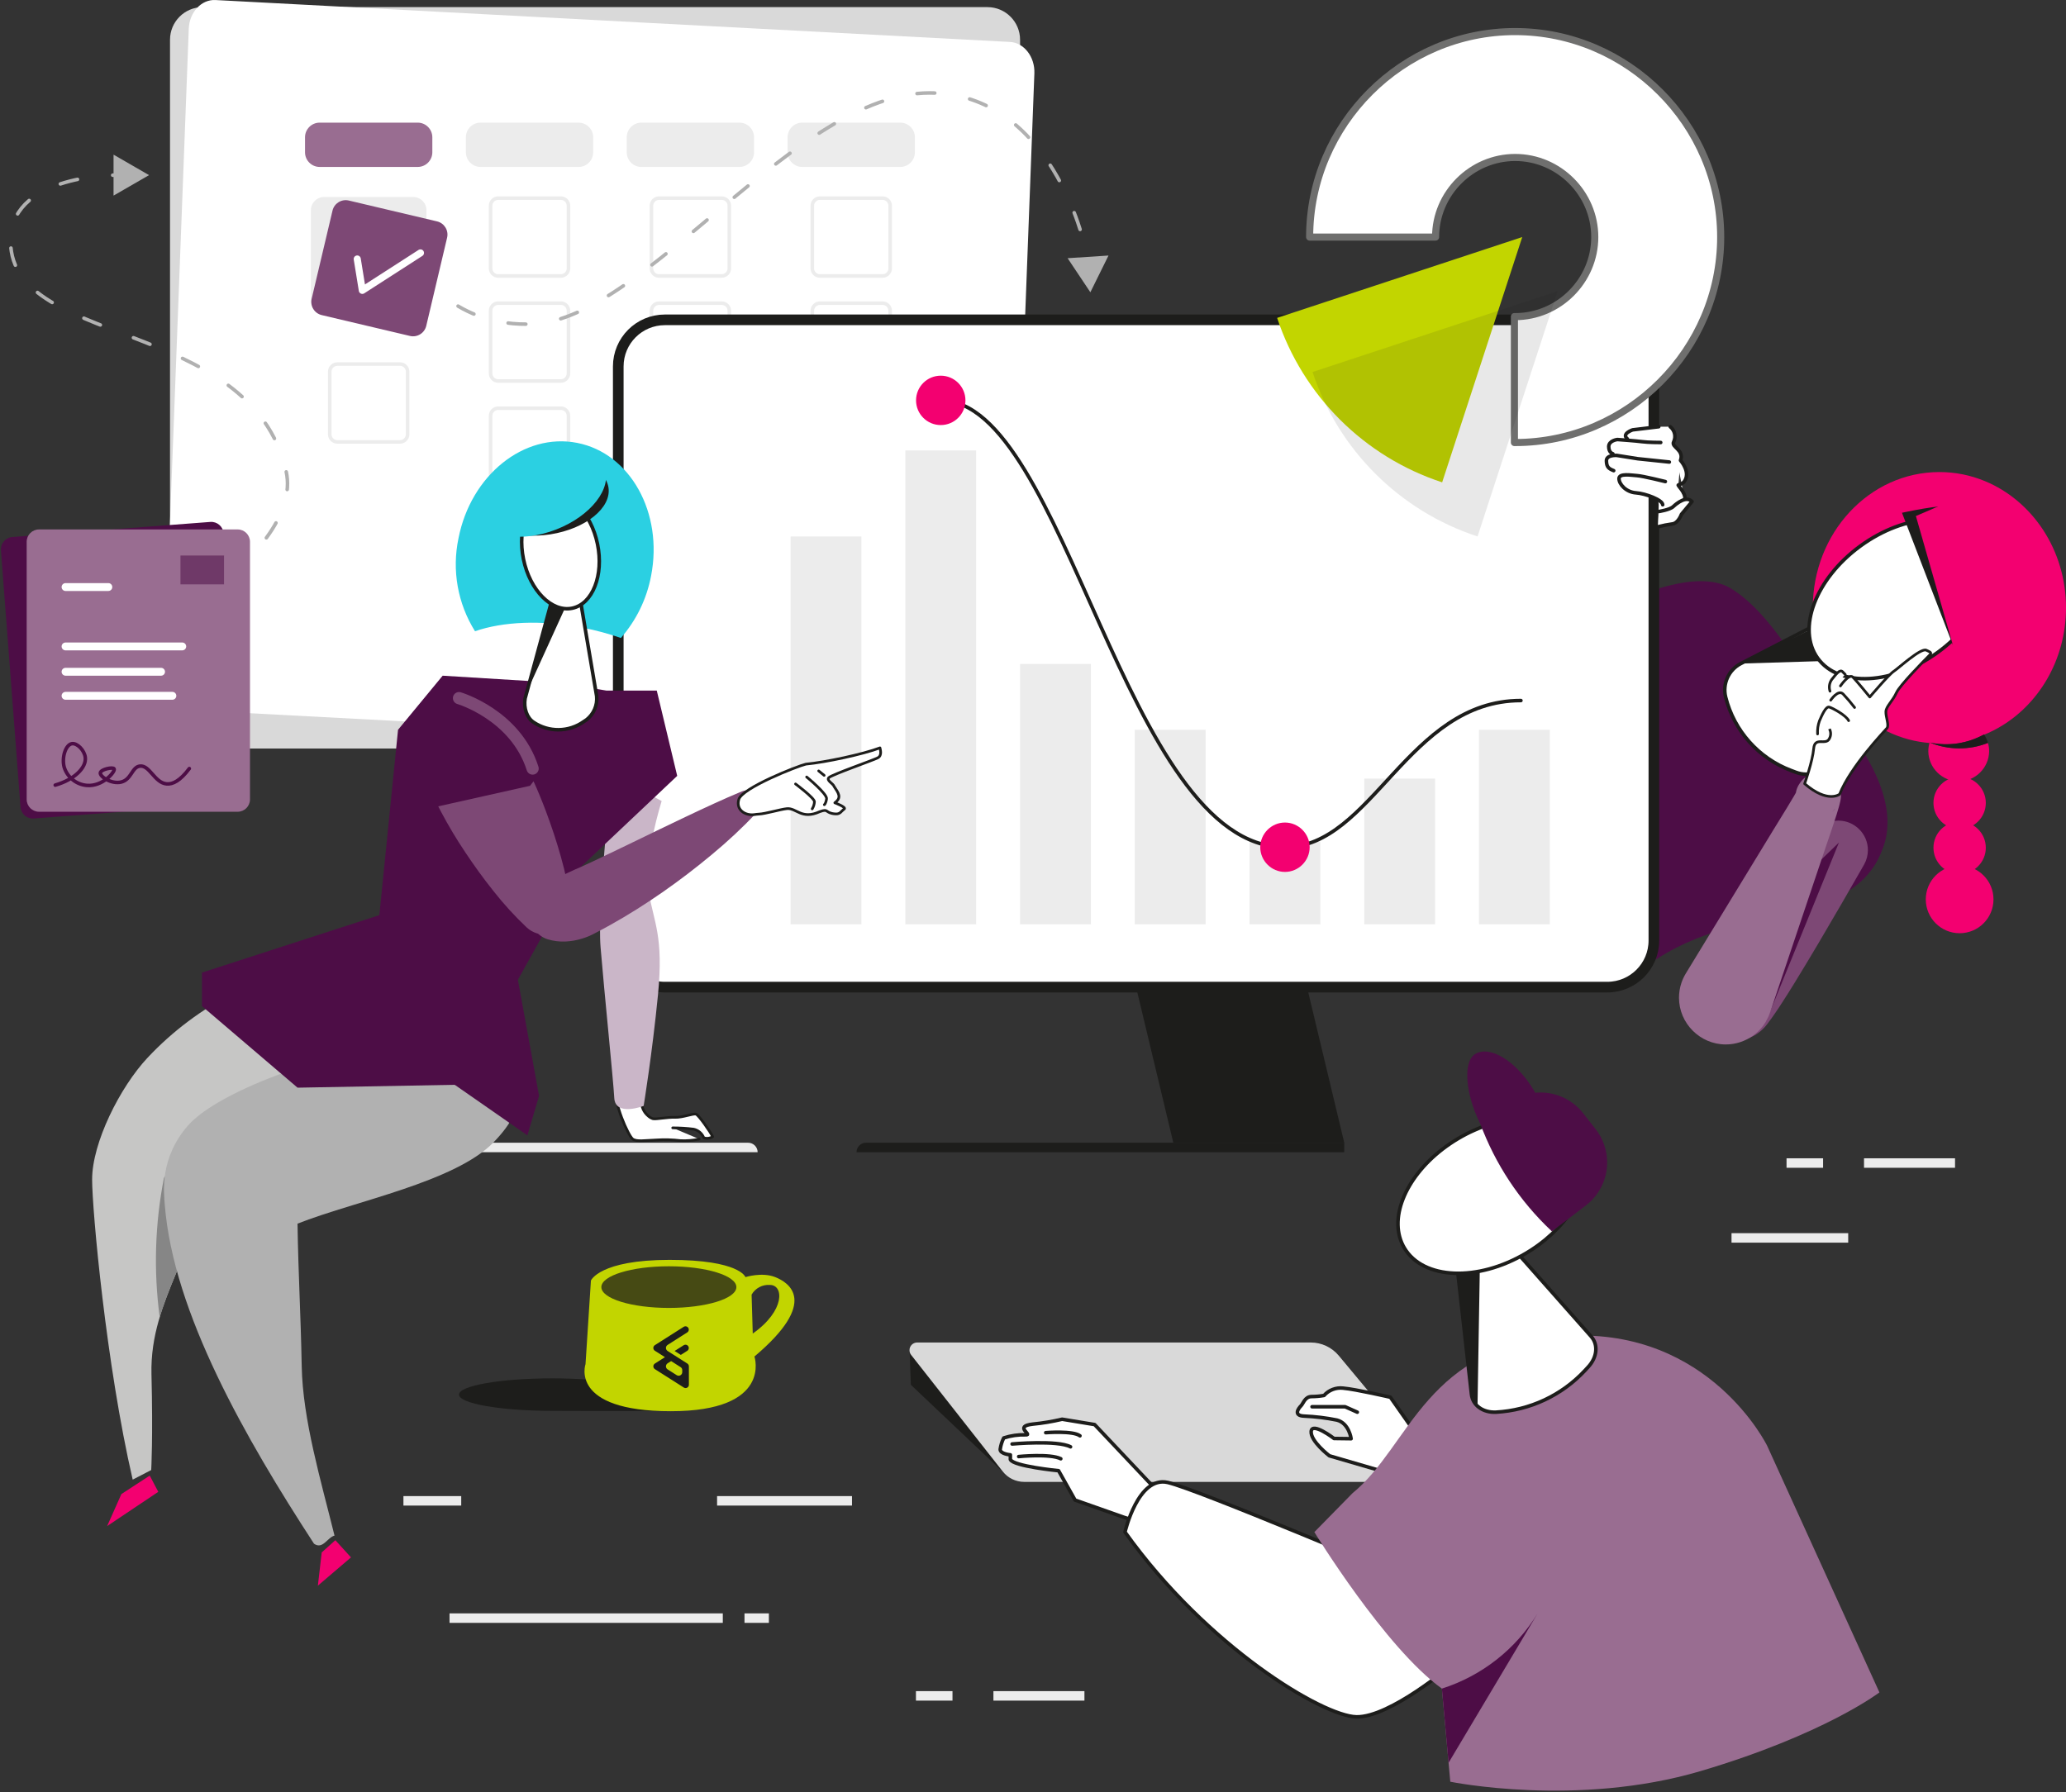 <?xml version="1.0" encoding="UTF-8" standalone="no"?>
<!DOCTYPE svg PUBLIC "-//W3C//DTD SVG 1.1//EN" "http://www.w3.org/Graphics/SVG/1.1/DTD/svg11.dtd">
<svg width="100%" height="100%" viewBox="0 0 582 505" version="1.1" xmlns="http://www.w3.org/2000/svg" xmlns:xlink="http://www.w3.org/1999/xlink" xml:space="preserve" xmlns:serif="http://www.serif.com/" style="fill-rule:evenodd;clip-rule:evenodd;stroke-linecap:round;stroke-linejoin:round;">
    <rect x="0" y="0" width="582" height="505" fill="#333333" stroke="none"/>
    <g id="Layer_1" transform="matrix(1,0,0,1,178.206,94.88)">
        <g id="Ellipse_1866" transform="matrix(1,0,0,1,366.457,136.614)">
            <circle cx="7.373" cy="7.373" r="7.373" style="fill:rgb(243,0,112);"/>
        </g>
        <g id="Ellipse_1867" transform="matrix(1,0,0,1,366.457,123.985)">
            <circle cx="7.373" cy="7.373" r="7.373" style="fill:rgb(243,0,112);"/>
        </g>
        <g id="Ellipse_1868" transform="matrix(1,0,0,1,364.295,149.007)">
            <circle cx="9.536" cy="9.536" r="9.536" style="fill:rgb(243,0,112);"/>
        </g>
        <g id="Path_17098" transform="matrix(1,0,0,1,-569.879,-228.894)">
            <path d="M952.023,345.708C951.973,350.374 948.12,354.184 943.455,354.184C938.789,354.184 934.936,350.374 934.886,345.708C934.883,344.867 935.007,344.031 935.254,343.227C935.501,342.423 935.248,343.221 935.254,343.221C936.345,339.618 939.689,337.136 943.454,337.136C946.313,337.136 948.99,338.567 950.578,340.944C945.926,343.546 940.479,344.358 935.27,343.227C940.518,345.396 946.41,345.439 951.688,343.345C951.913,344.112 952.025,344.908 952.023,345.708Z" style="fill:rgb(243,0,112);fill-rule:nonzero;"/>
        </g>
        <g id="Rectangle_2872">
            <path d="M32.558,3.747C32.558,1.679 30.879,0 28.811,0L3.747,0C1.679,0 0,1.679 0,3.747L0,28.811C0,30.879 1.679,32.558 3.747,32.558L28.811,32.558C30.879,32.558 32.558,30.879 32.558,28.811L32.558,3.747Z" style="fill:none;"/>
            <path d="M32.058,3.747C32.058,1.955 30.603,0.5 28.811,0.5L3.747,0.5C1.955,0.5 0.5,1.955 0.5,3.747L0.5,28.811C0.5,30.603 1.955,32.058 3.747,32.058L28.811,32.058C30.603,32.058 32.058,30.603 32.058,28.811L32.058,3.747Z" style="fill:none;stroke:rgb(236,236,236);stroke-width:1px;"/>
        </g>
        <g id="Path_17099" transform="matrix(1,0,0,1,-565.038,-218.464)">
            <path d="M968.832,294.829C968.832,309.601 961.006,322.424 949.559,328.787C942.412,332.787 934.042,334.035 926.038,332.295L926.012,332.295C909.742,328.743 897.503,313.309 897.503,294.829C897.503,273.711 913.468,256.597 933.167,256.597C937.572,256.593 941.934,257.463 946,259.156C959.353,264.675 968.832,278.56 968.832,294.829Z" style="fill:rgb(243,0,112);fill-rule:nonzero;"/>
        </g>
        <g id="Path_17100" transform="matrix(1,0,0,1,-569.937,-229.46)">
            <path d="M951.746,343.912C946.468,346.006 940.576,345.963 935.328,343.794C940.537,344.925 945.984,344.113 950.636,341.511C951.13,342.248 951.504,343.058 951.746,343.912Z" style="fill:rgb(29,29,27);fill-rule:nonzero;"/>
        </g>
        <g id="Path_17101" transform="matrix(1,0,0,1,-554.942,-223.039)">
            <path d="M836.191,296.964C836.191,296.964 854.491,288.083 864.219,293.9C873.947,299.717 880.944,312.173 888.347,321.9C894.517,330.01 908.202,344.976 908.447,359.472C908.475,360.922 908.357,362.372 908.093,363.798C907.82,365.259 907.384,366.685 906.793,368.049C904.134,374.895 898.856,379.059 892.636,381.768C891.392,382.309 890.111,382.793 888.804,383.229C873.136,387.581 857.467,389.322 843.66,398.248C842.478,398.836 841.271,399.4 840.036,399.918C837.515,400.985 834.899,401.81 832.222,402.381C830.603,402.796 828.912,402.85 827.269,402.539C820.155,401.027 818.584,391.355 820.035,384.101C822.647,375.401 824.387,366.691 824.098,358.094C824.162,356.694 824.234,355.35 824.304,354.017C824.528,350.163 824.748,346.475 824.832,343.217C824.977,340.599 825.151,338.163 825.332,335.979C825.872,329.428 826.463,325.159 826.463,325.159L836.191,296.964Z" style="fill:rgb(77,13,70);fill-rule:nonzero;"/>
        </g>
        <g id="Path_17102" transform="matrix(1,0,0,1,-561.35,-223.333)">
            <path d="M887.675,345.547L889.064,346.071C892.645,347.423 896.718,346.153 898.896,343.006L923.596,307.321C924.564,305.922 925.083,304.261 925.083,302.56C925.083,299.801 923.718,297.213 921.441,295.655C918.905,293.921 915.61,293.717 912.88,295.126L873.548,315.426C870.11,317.201 868.329,321.141 869.27,324.894C871.647,334.371 878.534,342.099 887.675,345.547Z" style="fill:white;fill-rule:nonzero;stroke:rgb(29,29,27);stroke-width:1px;stroke-linecap:butt;stroke-linejoin:miter;stroke-miterlimit:10;"/>
        </g>
        <g id="Path_17103" transform="matrix(1,0,0,1,-562.024,-224.152)">
            <path d="M896.646,315.564L906.357,300.517L874.227,316.246L896.646,315.564Z" style="fill:rgb(29,29,27);fill-rule:nonzero;"/>
        </g>
        <g id="Ellipse_1869" transform="matrix(0.808,-0.589,0.589,0.808,322.976,75.661)">
            <ellipse cx="28.358" cy="18.528" rx="28.358" ry="18.528" style="fill:white;stroke:rgb(29,29,27);stroke-width:1px;stroke-linecap:butt;stroke-linejoin:miter;stroke-miterlimit:10;"/>
        </g>
        <g id="Group_10842" transform="matrix(1,0,0,1,298.44,136.311)">
            <g id="Path_17104" transform="matrix(1,0,0,1,-860.257,-370.547)">
                <path d="M901.839,378.391C901.839,378.391 879.087,412.827 872.63,420.207" style="fill:rgb(125,72,117);fill-rule:nonzero;"/>
            </g>
            <g id="Path_17105" transform="matrix(1,0,0,1,-858.416,-369.38)">
                <path d="M906.905,381.787C902.649,389.246 898.37,396.635 893.993,404.039C891.793,407.739 889.593,411.433 887.307,415.139C886.153,416.999 885.007,418.85 883.777,420.739L882.855,422.158L881.868,423.617C881.268,424.542 880.39,425.691 879.606,426.748C877.391,429.732 873.886,431.496 870.169,431.496C863.723,431.496 858.417,426.19 858.417,419.744C858.417,417.221 859.23,414.764 860.733,412.739C861.08,412.271 861.461,411.83 861.872,411.418L861.972,411.318C863.016,410.29 864.35,408.824 865.656,407.281C866.966,405.765 868.292,404.152 869.611,402.554C872.254,399.335 874.883,396.031 877.505,392.723C882.739,386.095 887.954,379.37 893.091,372.653L893.11,372.628C894.681,370.605 897.104,369.419 899.665,369.419C904.219,369.419 907.965,373.166 907.965,377.719C907.965,379.141 907.6,380.54 906.904,381.78L906.905,381.787Z" style="fill:rgb(125,72,117);fill-rule:nonzero;"/>
            </g>
        </g>
        <g id="Path_17106" transform="matrix(1,0,0,1,-563.084,-233.995)">
            <path d="M891.365,387.676L902.913,376.527L882.413,426.874L884.682,396.017L891.365,387.676Z" style="fill:rgb(77,13,70);fill-rule:nonzero;"/>
        </g>
        <g id="Group_10843" transform="matrix(1,0,0,1,294.77,122.849)">
            <g id="Path_17107" transform="matrix(1,0,0,1,-856.254,-354.835)">
                <path d="M870.055,416.882C870.055,416.882 885.935,382.531 891.755,370.33C897.575,358.129 895.228,361.42 895.228,361.42" style="fill:rgb(153,109,145);fill-rule:nonzero;"/>
            </g>
            <g id="Path_17108" transform="matrix(1,0,0,1,-854.201,-353.916)">
                <path d="M856.129,410.474L872.439,383.724L880.585,370.366L884.636,363.766C885.294,362.692 885.95,361.61 886.549,360.582L887.365,359.161C887.424,359.061 887.465,358.986 887.508,358.927C887.537,358.903 887.572,358.827 887.533,359.056L887.492,359.345L887.468,359.584L887.446,359.874C887.44,359.987 887.437,360.102 887.439,360.215L887.444,360.386L887.457,360.605C887.482,360.972 887.542,361.335 887.635,361.691C887.682,361.869 887.735,362.046 887.799,362.217C887.934,362.582 888.101,362.935 888.299,363.271C888.595,363.772 888.961,364.229 889.387,364.626C890.311,365.488 891.477,366.047 892.728,366.226C893.304,366.303 893.887,366.301 894.462,366.22C894.998,366.143 895.521,365.994 896.017,365.776C896.317,365.64 896.429,365.576 896.487,365.544L896.746,365.393C896.91,365.292 897.068,365.183 897.22,365.066C897.359,364.959 897.493,364.845 897.62,364.723L897.813,364.523C897.878,364.453 897.94,364.38 897.997,364.303C898.025,364.265 898.052,364.226 898.076,364.185C898.104,364.141 898.088,364.157 898.16,364.048C897.013,365.659 895.154,366.617 893.177,366.617C889.822,366.617 887.061,363.856 887.061,360.501C887.061,359.23 887.458,357.99 888.195,356.954L888.425,356.623L888.658,356.317C888.742,356.211 888.858,356.071 889.004,355.917L889.283,355.636C889.435,355.495 889.607,355.348 889.777,355.216C889.915,355.11 890.123,354.966 890.301,354.856L890.586,354.689C890.748,354.599 890.915,354.517 891.086,354.444C892.145,353.977 893.315,353.815 894.461,353.977C895.144,354.074 895.807,354.282 896.423,354.593C896.946,354.857 897.428,355.196 897.854,355.599C898.286,356.004 898.658,356.469 898.96,356.978C899.164,357.321 899.334,357.683 899.467,358.059C899.531,358.239 899.589,358.425 899.637,358.614C899.734,358.99 899.797,359.373 899.826,359.76L899.839,360.008L899.839,360.208L899.83,360.608L899.804,360.958L899.76,361.317L899.708,361.642L899.671,361.842C899.56,362.39 899.494,362.618 899.423,362.901L899.239,363.581C899.009,364.398 898.801,365.074 898.589,365.755C898.166,367.104 897.742,368.375 897.312,369.648L894.781,377.11L889.805,391.9L879.874,421.447L879.851,421.517C878.054,426.864 873.011,430.489 867.371,430.489C860.148,430.489 854.204,424.545 854.204,417.322C854.204,415.896 854.436,414.48 854.89,413.128C855.208,412.202 855.623,411.312 856.129,410.474Z" style="fill:rgb(153,109,145);fill-rule:nonzero;"/>
            </g>
        </g>
        <g id="Group_10844" transform="matrix(1,0,0,1,330.161,88.269)">
            <g id="Path_17109" transform="matrix(1,0,0,1,-894.856,-314.191)">
                <path d="M904.942,324.324C904.942,324.324 907.351,320.824 908.39,321.798C909.429,322.772 913.214,327.439 913.214,327.439C913.214,327.439 918.606,321.08 919.967,320.2C921.328,319.32 927.499,313.6 929.099,314.242C929.481,314.396 929.849,314.582 930.199,314.799C930.319,314.871 930.393,315.002 930.393,315.142C930.393,315.25 930.35,315.354 930.272,315.429C928.623,317.085 921.672,324.136 920.736,326.214C919.673,328.574 917.809,330.071 917.747,331.565C917.685,333.059 918.73,335.404 918.047,336.235C917.364,337.066 907.867,346.923 904.713,354.835C904.713,354.835 901.394,357.507 894.862,351.874C894.862,351.874 897.112,345.518 897.409,342.003C897.706,338.488 900.8,341.176 901.803,339.218C902.415,338.178 902.297,336.856 901.511,335.941" style="fill:white;fill-rule:nonzero;stroke:rgb(29,29,27);stroke-width:0.75px;stroke-linejoin:miter;stroke-miterlimit:10;"/>
            </g>
            <g id="Path_17110" transform="matrix(1,0,0,1,-895.892,-315.07)">
                <path d="M903.042,326.684C902.682,325.58 902.858,324.369 903.518,323.413C904.643,322.031 905.805,320.404 906.564,321.182L907.323,321.96" style="fill:white;fill-rule:nonzero;stroke:rgb(29,29,27);stroke-width:0.75px;stroke-linejoin:miter;stroke-miterlimit:10;"/>
            </g>
            <g id="Path_17111" transform="matrix(1,0,0,1,-895.397,-316.582)">
                <path d="M899.045,340.251C898.971,338.987 899.155,337.721 899.586,336.531C900.273,334.988 901.372,332.377 902.356,332.675C903.34,332.973 907.098,335.008 907.804,336.497" style="fill:white;fill-rule:nonzero;stroke:rgb(29,29,27);stroke-width:0.75px;stroke-linejoin:miter;stroke-miterlimit:10;"/>
            </g>
            <g id="Path_17112" transform="matrix(1,0,0,1,-895.949,-315.983)">
                <path d="M903.294,330.131C903.294,330.131 905.394,326.997 906.783,328.38C907.93,329.592 909.013,330.863 910.026,332.189" style="fill:white;fill-rule:nonzero;stroke:rgb(29,29,27);stroke-width:0.75px;stroke-linejoin:miter;stroke-miterlimit:10;"/>
            </g>
        </g>
        <g id="Path_17113" transform="matrix(1,0,0,1,-568.776,-219.878)">
            <path d="M940.707,306.772L926.366,269.484C926.366,269.484 937.691,266.971 941.189,267.626C944.687,268.281 944.289,289.244 944.289,289.244L940.707,306.772Z" style="fill:rgb(29,29,27);fill-rule:nonzero;"/>
        </g>
        <g id="Path_17114" transform="matrix(1,0,0,1,-569.359,-219.459)">
            <path d="M941.29,306.353L930.867,269.984L944.083,264.284L960.532,284.528L950.956,306.355L941.29,306.353Z" style="fill:rgb(243,0,112);fill-rule:nonzero;"/>
        </g>
    </g>
    <g id="Layer_2">
        <g id="Group_10847">
            <g id="Rectangle_2873" transform="matrix(1,0,0,1,47.896,2.009)">
                <path d="M239.461,9.186C239.461,4.116 235.345,0 230.275,0L9.186,0C4.116,0 0,4.116 0,9.186L0,199.725C0,204.795 4.116,208.911 9.186,208.911L230.275,208.911C235.345,208.911 239.461,204.795 239.461,199.725L239.461,9.186Z" style="fill:rgb(217,217,217);"/>
            </g>
            <g id="Path_17115" transform="matrix(1,0,0,1,-317.734,-103.795)">
                <path d="M594.648,315.663L370.819,303.853C366.864,303.644 363.774,299.661 363.951,295.002L370.911,111.896C371.088,107.236 374.468,103.596 378.423,103.804L602.253,115.615C606.208,115.823 609.298,119.806 609.121,124.465L602.16,307.571C601.984,312.23 598.6,315.872 594.648,315.663Z" style="fill:white;fill-rule:nonzero;"/>
            </g>
            <g id="Rectangle_2874" transform="matrix(1,0,0,1,85.926,34.556)">
                <path d="M35.863,4.127C35.863,1.849 34.014,0 31.736,0L4.127,0C1.849,0 0,1.849 0,4.127L0,8.357C0,10.635 1.849,12.484 4.127,12.484L31.736,12.484C34.014,12.484 35.863,10.635 35.863,8.357L35.863,4.127Z" style="fill:rgb(153,109,145);"/>
            </g>
            <g id="Rectangle_2875" transform="matrix(1,0,0,1,87.579,55.499)">
                <path d="M32.558,3.747C32.558,1.679 30.879,0 28.811,0L3.747,0C1.679,0 0,1.679 0,3.747L0,28.811C0,30.879 1.679,32.558 3.747,32.558L28.811,32.558C30.879,32.558 32.558,30.879 32.558,28.811L32.558,3.747Z" style="fill:rgb(236,236,236);"/>
            </g>
            <g id="Rectangle_2876" transform="matrix(1,0,0,1,137.703,55.327)">
                <path d="M22.937,2.64C22.937,1.183 21.754,0 20.297,0L2.64,0C1.183,0 0,1.183 0,2.64L0,20.297C0,21.754 1.183,22.937 2.64,22.937L20.297,22.937C21.754,22.937 22.937,21.754 22.937,20.297L22.937,2.64Z" style="fill:none;"/>
                <path d="M22.437,2.64C22.437,1.459 21.478,0.5 20.297,0.5L2.64,0.5C1.459,0.5 0.5,1.459 0.5,2.64L0.5,20.297C0.5,21.478 1.459,22.437 2.64,22.437L20.297,22.437C21.478,22.437 22.437,21.478 22.437,20.297L22.437,2.64Z" style="fill:none;stroke:rgb(236,236,236);stroke-width:1px;"/>
            </g>
            <g id="Rectangle_2877" transform="matrix(1,0,0,1,137.703,84.921)">
                <path d="M22.937,2.64C22.937,1.183 21.754,0 20.297,0L2.64,0C1.183,0 0,1.183 0,2.64L0,20.297C0,21.754 1.183,22.937 2.64,22.937L20.297,22.937C21.754,22.937 22.937,21.754 22.937,20.297L22.937,2.64Z" style="fill:none;"/>
                <path d="M22.437,2.64C22.437,1.459 21.478,0.5 20.297,0.5L2.64,0.5C1.459,0.5 0.5,1.459 0.5,2.64L0.5,20.297C0.5,21.478 1.459,22.437 2.64,22.437L20.297,22.437C21.478,22.437 22.437,21.478 22.437,20.297L22.437,2.64Z" style="fill:none;stroke:rgb(236,236,236);stroke-width:1px;stroke-linecap:butt;stroke-linejoin:miter;stroke-miterlimit:10;"/>
            </g>
            <g id="Rectangle_2878" transform="matrix(1,0,0,1,183.016,55.327)">
                <path d="M22.937,2.64C22.937,1.183 21.754,0 20.297,0L2.64,0C1.183,0 0,1.183 0,2.64L0,20.297C0,21.754 1.183,22.937 2.64,22.937L20.297,22.937C21.754,22.937 22.937,21.754 22.937,20.297L22.937,2.64Z" style="fill:none;"/>
                <path d="M22.437,2.64C22.437,1.459 21.478,0.5 20.297,0.5L2.64,0.5C1.459,0.5 0.5,1.459 0.5,2.64L0.5,20.297C0.5,21.478 1.459,22.437 2.64,22.437L20.297,22.437C21.478,22.437 22.437,21.478 22.437,20.297L22.437,2.64Z" style="fill:none;stroke:rgb(236,236,236);stroke-width:1px;"/>
            </g>
            <g id="Rectangle_2879" transform="matrix(1,0,0,1,183.016,84.921)">
                <path d="M22.937,2.64C22.937,1.183 21.754,0 20.297,0L2.64,0C1.183,0 0,1.183 0,2.64L0,20.297C0,21.754 1.183,22.937 2.64,22.937L20.297,22.937C21.754,22.937 22.937,21.754 22.937,20.297L22.937,2.64Z" style="fill:none;"/>
                <path d="M22.437,2.64C22.437,1.459 21.478,0.5 20.297,0.5L2.64,0.5C1.459,0.5 0.5,1.459 0.5,2.64L0.5,20.297C0.5,21.478 1.459,22.437 2.64,22.437L20.297,22.437C21.478,22.437 22.437,21.478 22.437,20.297L22.437,2.64Z" style="fill:none;stroke:rgb(236,236,236);stroke-width:1px;stroke-linecap:butt;stroke-linejoin:miter;stroke-miterlimit:10;"/>
            </g>
            <g id="Rectangle_2880" transform="matrix(1,0,0,1,228.33,55.327)">
                <path d="M22.937,2.64C22.937,1.183 21.754,0 20.297,0L2.64,0C1.183,0 0,1.183 0,2.64L0,20.297C0,21.754 1.183,22.937 2.64,22.937L20.297,22.937C21.754,22.937 22.937,21.754 22.937,20.297L22.937,2.64Z" style="fill:none;"/>
                <path d="M22.437,2.64C22.437,1.459 21.478,0.5 20.297,0.5L2.64,0.5C1.459,0.5 0.5,1.459 0.5,2.64L0.5,20.297C0.5,21.478 1.459,22.437 2.64,22.437L20.297,22.437C21.478,22.437 22.437,21.478 22.437,20.297L22.437,2.64Z" style="fill:none;stroke:rgb(236,236,236);stroke-width:1px;"/>
            </g>
            <g id="Rectangle_2881" transform="matrix(1,0,0,1,228.33,84.921)">
                <path d="M22.937,2.64C22.937,1.183 21.754,0 20.297,0L2.64,0C1.183,0 0,1.183 0,2.64L0,20.297C0,21.754 1.183,22.937 2.64,22.937L20.297,22.937C21.754,22.937 22.937,21.754 22.937,20.297L22.937,2.64Z" style="fill:none;"/>
                <path d="M22.437,2.64C22.437,1.459 21.478,0.5 20.297,0.5L2.64,0.5C1.459,0.5 0.5,1.459 0.5,2.64L0.5,20.297C0.5,21.478 1.459,22.437 2.64,22.437L20.297,22.437C21.478,22.437 22.437,21.478 22.437,20.297L22.437,2.64Z" style="fill:none;stroke:rgb(236,236,236);stroke-width:1px;stroke-linecap:butt;stroke-linejoin:miter;stroke-miterlimit:10;"/>
            </g>
            <g id="Rectangle_2882" transform="matrix(1,0,0,1,137.703,114.515)">
                <path d="M22.937,2.64C22.937,1.183 21.754,0 20.297,0L2.64,0C1.183,0 0,1.183 0,2.64L0,20.297C0,21.754 1.183,22.937 2.64,22.937L20.297,22.937C21.754,22.937 22.937,21.754 22.937,20.297L22.937,2.64Z" style="fill:none;"/>
                <path d="M22.437,2.64C22.437,1.459 21.478,0.5 20.297,0.5L2.64,0.5C1.459,0.5 0.5,1.459 0.5,2.64L0.5,20.297C0.5,21.478 1.459,22.437 2.64,22.437L20.297,22.437C21.478,22.437 22.437,21.478 22.437,20.297L22.437,2.64Z" style="fill:none;stroke:rgb(236,236,236);stroke-width:1px;stroke-linecap:butt;stroke-linejoin:miter;stroke-miterlimit:10;"/>
            </g>
            <g id="Rectangle_2883" transform="matrix(1,0,0,1,92.389,102.085)">
                <path d="M22.937,2.64C22.937,1.183 21.754,0 20.297,0L2.64,0C1.183,0 0,1.183 0,2.64L0,20.297C0,21.754 1.183,22.937 2.64,22.937L20.297,22.937C21.754,22.937 22.937,21.754 22.937,20.297L22.937,2.64Z" style="fill:none;"/>
                <path d="M22.437,2.64C22.437,1.459 21.478,0.5 20.297,0.5L2.64,0.5C1.459,0.5 0.5,1.459 0.5,2.64L0.5,20.297C0.5,21.478 1.459,22.437 2.64,22.437L20.297,22.437C21.478,22.437 22.437,21.478 22.437,20.297L22.437,2.64Z" style="fill:none;stroke:rgb(236,236,236);stroke-width:1px;stroke-linecap:butt;stroke-linejoin:miter;stroke-miterlimit:10;"/>
            </g>
            <g id="Rectangle_2884" transform="matrix(1,0,0,1,131.24,34.556)">
                <path d="M35.863,4.127C35.863,1.849 34.014,0 31.736,0L4.127,0C1.849,0 0,1.849 0,4.127L0,8.357C0,10.635 1.849,12.484 4.127,12.484L31.736,12.484C34.014,12.484 35.863,10.635 35.863,8.357L35.863,4.127Z" style="fill:rgb(236,236,236);"/>
            </g>
            <g id="Rectangle_2885" transform="matrix(1,0,0,1,176.553,34.556)">
                <path d="M35.863,4.127C35.863,1.849 34.014,0 31.736,0L4.127,0C1.849,0 0,1.849 0,4.127L0,8.357C0,10.635 1.849,12.484 4.127,12.484L31.736,12.484C34.014,12.484 35.863,10.635 35.863,8.357L35.863,4.127Z" style="fill:rgb(236,236,236);"/>
            </g>
            <g id="Rectangle_2886" transform="matrix(1,0,0,1,221.867,34.556)">
                <path d="M35.863,4.127C35.863,1.849 34.014,0 31.736,0L4.127,0C1.849,0 0,1.849 0,4.127L0,8.357C0,10.635 1.849,12.484 4.127,12.484L31.736,12.484C34.014,12.484 35.863,10.635 35.863,8.357L35.863,4.127Z" style="fill:rgb(236,236,236);"/>
            </g>
            <g id="Rectangle_2887" transform="matrix(0.997,-0.076,0.076,0.997,0,151.583)">
                <path d="M62.909,3.48C62.909,1.56 61.349,0 59.429,0L3.48,0C1.56,0 0,1.56 0,3.48L0,76.072C0,77.992 1.56,79.552 3.48,79.552L59.429,79.552C61.349,79.552 62.909,77.992 62.909,76.072L62.909,3.48Z" style="fill:rgb(77,13,70);"/>
            </g>
            <g id="Path_17116" transform="matrix(1,0,0,1,-311.304,-111.136)">
                <path d="M386.34,262.682C390.953,256.437 393.247,249.882 391.919,243.982C382.012,200.016 312.555,209.327 314.319,177.928C315.319,160.192 344.193,160.48 344.193,160.48" style="fill:none;fill-rule:nonzero;stroke:rgb(177,177,177);stroke-width:1px;stroke-dasharray:5,10;"/>
            </g>
            <g id="Path_17117" transform="matrix(1,0,0,1,-315.619,-110.278)">
                <path d="M357.606,159.626L347.606,165.397L347.606,153.854L357.606,159.626Z" style="fill:rgb(177,177,177);fill-rule:nonzero;"/>
            </g>
            <g id="Path_17118" transform="matrix(1,0,0,1,-355.602,-114.507)">
                <path d="M662.761,196.862L656.352,187.262L667.871,186.511L662.761,196.862Z" style="fill:rgb(177,177,177);fill-rule:nonzero;"/>
            </g>
            <g id="Group_10845" transform="matrix(1,0,0,1,7.515,149.181)">
                <path id="Rectangle_2888" d="M62.909,3.48C62.909,1.559 61.35,0 59.429,0L3.48,0C1.559,0 0,1.559 0,3.48L0,76.072C0,77.993 1.559,79.552 3.48,79.552L59.429,79.552C61.35,79.552 62.909,77.993 62.909,76.072L62.909,3.48Z" style="fill:rgb(153,109,145);"/>
                <g id="Rectangle_2889" transform="matrix(1,0,0,1,9.842,15.126)">
                    <path d="M14.275,1.107C14.275,0.496 13.779,0 13.168,0L1.107,0C0.496,0 0,0.496 0,1.107C0,1.719 0.496,2.215 1.107,2.215L13.168,2.215C13.779,2.215 14.275,1.719 14.275,1.107Z" style="fill:white;"/>
                </g>
                <g id="Rectangle_2890" transform="matrix(1,0,0,1,9.842,31.862)">
                    <path d="M35.095,1.107C35.095,0.496 34.599,0 33.987,0L1.108,0C0.496,0 0,0.496 0,1.107C0,1.719 0.496,2.215 1.108,2.215L33.987,2.215C34.599,2.215 35.095,1.719 35.095,1.107Z" style="fill:white;"/>
                </g>
                <g id="Rectangle_2891" transform="matrix(1,0,0,1,9.842,38.999)">
                    <path d="M29.125,1.107C29.125,0.496 28.629,0 28.018,0L1.107,0C0.496,0 0,0.496 0,1.107C0,1.719 0.496,2.215 1.107,2.215L28.018,2.215C28.629,2.215 29.125,1.719 29.125,1.107Z" style="fill:white;"/>
                </g>
                <g id="Rectangle_2892" transform="matrix(1,0,0,1,9.842,45.773)">
                    <path d="M32.313,1.107C32.313,0.496 31.817,0 31.206,0L1.107,0C0.496,0 0,0.496 0,1.107C0,1.719 0.496,2.215 1.107,2.215L31.206,2.215C31.817,2.215 32.313,1.719 32.313,1.107Z" style="fill:white;"/>
                </g>
                <g id="Rectangle_2893" transform="matrix(1,0,0,1,43.324,7.352)">
                    <rect x="0" y="0" width="12.272" height="8.124" style="fill:rgb(77,13,70);fill-opacity:0.54;"/>
                </g>
                <g id="Path_17119" transform="matrix(1,0,0,1,-320.689,-284.148)">
                    <path d="M328.732,356.193C334.226,354.603 337.508,351.25 337.202,348.415C336.983,346.397 334.902,344.255 333.402,344.526C331.673,344.838 330.533,348.361 331.242,351.095C332.108,353.964 334.651,356.026 337.637,356.28C342.146,356.654 345.712,352.351 345.329,351.613C345.02,351.013 341.589,351.713 341.44,352.737C341.284,353.811 344.607,355.999 347.317,355.329C350.236,354.608 350.306,351.1 352.589,350.836C355.363,350.514 356.689,355.529 360.107,355.848C361.831,356.009 363.941,354.964 366.507,351.527" style="fill:none;fill-rule:nonzero;stroke:rgb(77,13,70);stroke-width:1px;stroke-linecap:butt;stroke-linejoin:miter;stroke-miterlimit:10;"/>
                </g>
            </g>
            <g id="Path_17120" transform="matrix(1,0,0,1,-328.43,-107.691)">
                <path d="M446.538,183.837C446.538,183.837 456.496,200.128 478.79,198.971C510.298,197.335 552.643,133.876 590.261,133.876C624.738,133.876 634.029,177.091 634.029,177.091" style="fill:none;fill-rule:nonzero;stroke:rgb(177,177,177);stroke-width:1px;stroke-dasharray:5,10;"/>
            </g>
            <g id="Group_10846" transform="matrix(1,0,0,1,86.902,55.627)">
                <g id="Rectangle_2894" transform="matrix(0.973,0.23,-0.23,0.973,7.646,0)">
                    <path d="M33.177,3.818C33.177,1.711 31.466,0 29.359,0L3.818,0C1.711,0 0,1.711 0,3.818L0,29.359C0,31.466 1.711,33.177 3.818,33.177L29.359,33.177C31.466,33.177 33.177,31.466 33.177,29.359L33.177,3.818Z" style="fill:rgb(125,72,117);"/>
                </g>
                <g id="Path_17121" transform="matrix(1,0,0,1,-412.733,-170.025)">
                    <path d="M426.468,187.377L427.901,196.213L444.277,185.663" style="fill:none;fill-rule:nonzero;stroke:white;stroke-width:2px;stroke-linejoin:miter;stroke-miterlimit:10;"/>
                </g>
            </g>
        </g>
        <g id="Rectangle_2895" transform="matrix(1,0,0,1,174.167,90.123)">
            <path d="M291.737,13.125C291.737,5.881 285.856,0 278.612,0L13.125,0C5.881,0 0,5.881 0,13.125L0,174.902C0,182.146 5.881,188.027 13.125,188.027L278.612,188.027C285.856,188.027 291.737,182.146 291.737,174.902L291.737,13.125Z" style="fill:white;stroke:rgb(29,29,27);stroke-width:3px;stroke-linecap:butt;stroke-linejoin:miter;stroke-miterlimit:10;"/>
        </g>
        <g id="Rectangle_2896" transform="matrix(1,0,0,1,416.642,205.638)">
            <rect x="0" y="0" width="19.955" height="54.806" style="fill:rgb(236,236,236);"/>
        </g>
        <g id="Rectangle_2897" transform="matrix(1,0,0,1,384.321,219.396)">
            <rect x="0" y="0" width="19.955" height="41.047" style="fill:rgb(236,236,236);"/>
        </g>
        <g id="Rectangle_2898" transform="matrix(1,0,0,1,351.999,237.116)">
            <rect x="0" y="0" width="19.955" height="23.328" style="fill:rgb(236,236,236);"/>
        </g>
        <g id="Rectangle_2899" transform="matrix(1,0,0,1,319.678,205.638)">
            <rect x="0" y="0" width="19.955" height="54.806" style="fill:rgb(236,236,236);"/>
        </g>
        <g id="Rectangle_2900" transform="matrix(1,0,0,1,287.356,187.088)">
            <rect x="0" y="0" width="19.955" height="73.356" style="fill:rgb(236,236,236);"/>
        </g>
        <g id="Rectangle_2901" transform="matrix(1,0,0,1,255.035,126.924)">
            <rect x="0" y="0" width="19.955" height="133.52" style="fill:rgb(236,236,236);"/>
        </g>
        <g id="Rectangle_2902" transform="matrix(1,0,0,1,222.713,151.163)">
            <rect x="0" y="0" width="19.955" height="109.281" style="fill:rgb(236,236,236);"/>
        </g>
        <g id="Path_17122" transform="matrix(1,0,0,1,-330.096,-161.575)">
            <path d="M459.4,554.542C459.4,552.013 471.163,549.963 485.672,549.963C500.181,549.963 511.944,552.013 511.944,554.542C511.944,556.324 523.189,558.894 514.356,559.088C507.698,559.233 489.956,559.12 485.672,559.12C471.163,559.12 459.4,557.07 459.4,554.542Z" style="fill:rgb(29,29,27);fill-rule:nonzero;"/>
        </g>
        <g id="Path_17123" transform="matrix(1,0,0,1,-350.286,-120.579)">
            <path d="M615.3,233.4C650.573,233.4 667.014,359.314 712.265,359.314C736.765,359.314 746.882,317.977 778.735,317.977" style="fill:none;fill-rule:nonzero;stroke:rgb(29,29,27);stroke-width:1px;stroke-linecap:butt;stroke-linejoin:miter;stroke-miterlimit:10;"/>
        </g>
        <g id="Path_17124" transform="matrix(1,0,0,1,-365.746,-105.118)">
            <path d="M792.575,114.013C760.812,114.013 734.675,140.15 734.675,171.913C734.675,171.915 734.675,171.916 734.675,171.918L770.156,171.918C770.156,171.916 770.156,171.915 770.156,171.913C770.156,159.614 780.277,149.493 792.576,149.493C804.875,149.493 814.996,159.614 814.996,171.913C814.996,184.212 804.875,194.333 792.576,194.333C792.574,194.333 792.573,194.333 792.571,194.333C792.501,194.334 792.431,194.331 792.362,194.324L792.362,229.814L792.571,229.814C824.334,229.814 850.471,203.677 850.471,171.914C850.471,140.151 824.334,114.014 792.571,114.014L792.575,114.013Z" style="fill:white;fill-rule:nonzero;stroke:rgb(111,111,110);stroke-width:2px;stroke-linecap:butt;stroke-linejoin:miter;stroke-miterlimit:10;"/>
        </g>
        <g id="Path_17125" transform="matrix(1,0,0,1,-364.383,-113.732)">
            <path d="M793.206,180.528L770.643,249.645C748.691,242.456 731.417,225.238 724.159,203.308L793.206,180.528Z" style="fill:rgb(194,213,0);fill-rule:nonzero;"/>
        </g>
        <g id="Path_17126" transform="matrix(1,0,0,1,-365.868,-116.001)">
            <path d="M804.668,198.047L782.1,267.164C760.148,259.975 742.874,242.757 735.616,220.827L804.668,198.047Z" style="fill:rgb(29,29,27);fill-opacity:0.1;fill-rule:nonzero;"/>
        </g>
        <g id="Path_17127" transform="matrix(1,0,0,1,-358.471,-145.175)">
            <path d="M737.153,467.171L689,467.171L678.507,423.326L726.661,423.326L737.153,467.171Z" style="fill:rgb(29,29,27);fill-rule:nonzero;"/>
        </g>
        <g id="Rectangle_2903" transform="matrix(1,0,0,1,241.278,321.995)">
            <path d="M2.671,0L137.4,0L137.4,2.671L0,2.671C-0,1.206 1.206,0 2.671,0Z" style="fill:rgb(29,29,27);fill-rule:nonzero;"/>
        </g>
        <g id="Rectangle_2904" transform="matrix(1,0,0,1,202.006,421.564)">
            <rect x="0" y="0" width="38.002" height="2.671" style="fill:rgb(236,236,236);"/>
        </g>
        <g id="Rectangle_2905" transform="matrix(1,0,0,1,113.649,421.564)">
            <rect x="0" y="0" width="16.279" height="2.671" style="fill:rgb(236,236,236);"/>
        </g>
        <g id="Rectangle_2906" transform="matrix(1,0,0,1,525.101,326.382)">
            <rect x="0" y="0" width="25.639" height="2.671" style="fill:rgb(236,236,236);"/>
        </g>
        <g id="Rectangle_2907" transform="matrix(1,0,0,1,503.275,326.382)">
            <rect x="0" y="0" width="10.292" height="2.671" style="fill:rgb(236,236,236);"/>
        </g>
        <g id="Rectangle_2908" transform="matrix(1,0,0,1,126.634,454.613)">
            <rect x="0" y="0" width="76.982" height="2.671" style="fill:rgb(236,236,236);"/>
        </g>
        <g id="Rectangle_2909" transform="matrix(1,0,0,1,279.852,476.523)">
            <rect x="0" y="0" width="25.639" height="2.671" style="fill:rgb(236,236,236);"/>
        </g>
        <g id="Rectangle_2910" transform="matrix(1,0,0,1,258.026,476.523)">
            <rect x="0" y="0" width="10.292" height="2.671" style="fill:rgb(236,236,236);"/>
        </g>
        <g id="Rectangle_2911" transform="matrix(1,0,0,1,209.728,454.613)">
            <rect x="0" y="0" width="6.87" height="2.671" style="fill:rgb(236,236,236);"/>
        </g>
        <g id="Rectangle_2912" transform="matrix(1,0,0,1,487.776,347.478)">
            <rect x="0" y="0" width="32.87" height="2.671" style="fill:rgb(236,236,236);"/>
        </g>
        <g id="Rectangle_2913" transform="matrix(1,0,0,1,76.029,321.995)">
            <path d="M2.671,0L134.733,0C136.197,0.002 137.4,1.207 137.4,2.671L0,2.671C-0,1.206 1.206,0 2.671,0Z" style="fill:rgb(236,236,236);fill-rule:nonzero;"/>
        </g>
        <g id="Group_10849" transform="matrix(1,0,0,1,452.533,120.24)">
            <g id="Path_17128" transform="matrix(1,0,0,1,-831.022,-241.923)">
                <path d="M837.813,244.311L845.762,241.923L849,241.923C849,241.923 851.457,243.868 849.953,246.217L851.892,251.417L851.292,258.317L853.051,262.351L845.566,270.108L845.755,263.908L845.429,260.753L833.075,254.3L834.567,247.538L837.813,244.311Z" style="fill:white;fill-rule:nonzero;"/>
            </g>
            <g id="Group_10848">
                <g id="Path_17129" transform="matrix(1,0,0,1,-831.516,-241.923)">
                    <path d="M846.257,241.923L838.894,242.807C838.894,242.807 835.654,243.907 837.421,245.343" style="fill:white;fill-rule:nonzero;stroke:rgb(29,29,27);stroke-width:1px;stroke-linejoin:miter;stroke-miterlimit:10;"/>
                </g>
                <g id="Path_17130" transform="matrix(1,0,0,1,-833.391,-241.923)">
                    <path d="M851.372,241.923C852.657,242.947 853.056,244.745 852.325,246.217C851.594,247.689 855.351,248.389 854.264,251.417C854.264,251.417 857.364,254.83 855.195,257.545C854.744,257.904 854.225,258.168 853.669,258.321C853.178,258.321 855.969,260.649 855.428,262.355" style="fill:white;fill-rule:nonzero;stroke:rgb(29,29,27);stroke-width:1px;stroke-linejoin:miter;stroke-miterlimit:10;"/>
                </g>
                <g id="Path_17131" transform="matrix(1,0,0,1,-830.814,-242.46)">
                    <path d="M846.111,246.907C846.111,246.907 842.584,246.907 840.872,246.674C839.16,246.441 833.892,246.068 833.892,246.068C833.892,246.068 831.467,246.347 831.467,248.074C831.467,249.801 832.634,250.074 832.634,250.074" style="fill:white;fill-rule:nonzero;stroke:rgb(29,29,27);stroke-width:1px;stroke-linejoin:miter;stroke-miterlimit:10;"/>
                </g>
                <g id="Path_17132" transform="matrix(1,0,0,1,-830.716,-243.124)">
                    <path d="M848.439,253.075L839.531,252.143L833.655,251.21C833.655,251.21 830.67,250.977 830.716,252.749C830.762,254.521 831.369,254.941 832.769,255.501" style="fill:white;fill-rule:nonzero;stroke:rgb(29,29,27);stroke-width:1px;stroke-linejoin:miter;stroke-miterlimit:10;"/>
                </g>
                <g id="Path_17133" transform="matrix(1,0,0,1,-831.244,-243.941)">
                    <path d="M847.847,259.395C847.847,259.395 841.458,257.81 839.872,257.717C838.286,257.624 834.788,256.97 834.788,258.556C834.788,260.142 836.794,262.38 839.545,262.566C842.296,262.752 847.054,264.572 847.1,265.924" style="fill:white;fill-rule:nonzero;stroke:rgb(29,29,27);stroke-width:1px;stroke-linejoin:miter;stroke-miterlimit:10;"/>
                </g>
                <g id="Path_17134" transform="matrix(1,0,0,1,-832.881,-244.966)">
                    <path d="M847.622,268.862C847.622,268.862 850.744,268.395 851.722,267.462C852.7,266.529 855.453,264.338 856.992,266.062L854.007,269.653C854.007,269.653 853.121,272.171 851.443,272.359C850.092,272.546 848.753,272.81 847.432,273.152" style="fill:white;fill-rule:nonzero;stroke:rgb(29,29,27);stroke-width:1px;stroke-linejoin:miter;stroke-miterlimit:10;"/>
                </g>
            </g>
        </g>
        <g id="Ellipse_1870" transform="matrix(1,0,0,1,258.054,105.858)">
            <circle cx="6.958" cy="6.958" r="6.958" style="fill:rgb(243,0,112);"/>
        </g>
        <g id="Path_17135" transform="matrix(1,0,0,1,-363.676,-138.276)">
            <path d="M732.611,377.006C732.61,380.823 729.47,383.963 725.653,383.963C721.836,383.963 718.695,380.822 718.695,377.005C718.695,373.188 721.836,370.047 725.653,370.047C729.47,370.047 732.611,373.188 732.611,377.005C732.611,377.005 732.611,377.006 732.611,377.006Z" style="fill:rgb(243,0,112);fill-rule:nonzero;"/>
        </g>
        <g id="Path_17136" transform="matrix(1,0,0,1,-336.668,-149.391)">
            <path d="M533.654,470.359C531.931,470.729 530.168,470.877 528.408,470.799C526.123,470.518 523.817,470.455 521.52,470.611C518.357,470.719 516.074,471.159 514.913,470.359C513.752,469.559 509.24,459.728 510.307,455.875L517.599,456.231L517.399,459.489C517.284,461.185 518.008,462.834 519.334,463.897C519.709,464.238 520.156,464.49 520.642,464.633C521.723,464.793 524.607,464.152 526.809,464.233C529.011,464.314 532.015,463.033 532.775,463.352C533.535,463.671 536.82,468.358 537.421,469.68C536.682,470.149 535.771,470.266 534.937,470C534.443,468.758 533.361,467.84 532.054,467.557C530.102,467.313 528.136,467.193 526.168,467.197" style="fill:white;fill-rule:nonzero;stroke:rgb(29,29,27);stroke-width:0.75px;stroke-linejoin:miter;stroke-miterlimit:10;"/>
        </g>
        <g id="Path_17137" transform="matrix(1,0,0,1,-335.356,-156.608)">
            <path d="M553.75,516.471C550.009,514.977 545.35,516.471 545.35,516.471C545.35,516.471 543.781,511.61 524.003,511.61C504.225,511.61 501.821,517.438 501.821,517.438L500.3,540.979C500.3,540.979 495.6,554.255 524.327,554.255C553.054,554.255 547.882,538.839 547.882,538.839C566.3,523.314 557.483,517.958 553.75,516.471ZM547.083,521.404C548.134,519.579 550.147,518.513 552.247,518.671C556.162,518.671 556.598,525.907 547.41,532.371L547.083,521.404Z" style="fill:rgb(194,213,0);fill-rule:nonzero;"/>
        </g>
        <g id="Ellipse_1871" transform="matrix(1,0,0,1,169.403,356.808)">
            <ellipse cx="19.019" cy="5.867" rx="19.019" ry="5.867" style="fill:rgb(29,29,27);fill-opacity:0.75;"/>
        </g>
        <g id="Group_10850" transform="matrix(1,0,0,1,184.044,373.699)">
            <g id="Path_17138" transform="matrix(1,0,0,1,-522.284,-533.089)">
                <path d="M532.3,544.39C532.3,544.071 532.136,543.774 531.867,543.603L526.307,540.064C526.015,539.878 525.837,539.555 525.837,539.209C525.837,538.863 526.015,538.54 526.307,538.354L531.87,534.81C532.123,534.636 532.275,534.348 532.275,534.041C532.275,533.529 531.854,533.108 531.342,533.108C531.176,533.108 531.013,533.152 530.87,533.236L522.716,538.424C522.447,538.595 522.284,538.892 522.284,539.21C522.284,539.529 522.447,539.826 522.716,539.997L525.554,541.806L522.721,543.606C522.452,543.777 522.289,544.074 522.289,544.393C522.289,544.712 522.452,545.009 522.721,545.18L530.872,550.366C531.022,550.461 531.196,550.512 531.373,550.512C531.885,550.512 532.306,550.091 532.306,549.579L532.3,544.39ZM530.428,545.419L530.429,546.029C530.429,546.584 529.972,547.041 529.417,547.041C529.224,547.041 529.036,546.986 528.873,546.882L526.307,545.25C526.015,545.064 525.837,544.741 525.837,544.395C525.837,544.049 526.015,543.726 526.307,543.54L527.295,542.913L529.995,544.631C530.264,544.802 530.428,545.1 530.428,545.419Z" style="fill:rgb(29,29,27);fill-rule:nonzero;"/>
            </g>
            <g id="Path_17139" transform="matrix(1,0,0,1,-523.177,-533.861)">
                <path d="M531.762,539.194L529.177,540.835L530.924,541.942L532.764,540.769C533.016,540.595 533.166,540.307 533.166,540.001C533.166,539.489 532.745,539.067 532.232,539.067C532.068,539.067 531.906,539.111 531.764,539.193L531.762,539.194Z" style="fill:rgb(29,29,27);fill-rule:nonzero;"/>
            </g>
        </g>
    </g>
    <g id="Layer_3" transform="matrix(1,0,0,1,25.955,121.143)">
        <g id="Path_17140" transform="matrix(1,0,0,1,-340.676,-266.548)">
            <path d="M380.761,425.094C371.606,429.745 363.328,435.952 356.3,443.439C348.513,451.746 340.673,467.399 340.673,477.75C340.673,486.337 344.629,530.056 352.102,562.327L357.319,559.627C357.319,559.627 357.832,550.495 357.389,532.62C356.849,510.843 371.936,496.869 371.196,476.651L410.758,440.823L380.761,425.094Z" style="fill:rgb(198,198,197);fill-rule:nonzero;"/>
        </g>
        <g id="Path_17141" transform="matrix(1,0,0,1,-343.347,-273.768)">
            <path d="M373.791,488.212C372.86,500.991 366.052,511.506 362.38,523.781C360.636,510.717 361.041,497.455 363.58,484.522L366.097,480.849L373.791,488.212Z" style="fill:rgb(134,134,134);fill-rule:nonzero;"/>
        </g>
        <g id="Path_17142" transform="matrix(1,0,0,1,-361.96,-257.392)">
            <path d="M522.4,361.963C522.4,361.963 517.207,378.395 518.691,387.315C520.175,396.235 522.991,399.945 521.362,416.562C519.733,433.179 517.325,447.862 517.325,447.862C517.325,447.862 509.345,450.978 509.048,445.637C508.751,440.296 506.229,415.816 505.191,403.204C504.153,390.592 508.454,354.392 508.454,354.392L522.4,361.963Z" style="fill:rgb(202,182,200);fill-rule:nonzero;"/>
        </g>
        <g transform="matrix(1,0,0,1,-343.686,-268.888)">
            <g id="Group_10851">
                <path id="Path_17143" d="M463.308,443.161C461.887,454.647 467.714,458.276 456.829,469.561C445.944,480.846 417.529,486.194 401.544,492.544C401.766,507.078 402.444,517.644 402.726,532.726C403.008,547.808 408.167,565.057 411.967,580.446C409.976,580.923 408.667,584.464 406.185,582.722C386.944,553.152 366.574,517.668 364.156,487.295C363.871,483.714 362.656,474.156 370.636,464.948C379.612,454.593 414.042,442.716 429.769,443.292C445.496,443.868 449.643,445.757 463.308,443.161Z" style="fill:rgb(177,177,177);fill-rule:nonzero;"/>
            </g>
        </g>
        <g id="Path_17144" transform="matrix(1,0,0,1,-345.279,-253.263)">
            <path d="M477.222,324.555L444.022,322.514L431.454,337.753L426.19,389.985L376.221,406.174L376.221,415.618L403.143,438.6L447.422,437.79L467.897,452.04L471.175,440.91L465.215,408.195L482.915,376.416L510.095,350.741L504.34,326.708L490.14,326.708L477.222,324.555Z" style="fill:rgb(77,13,70);fill-rule:nonzero;"/>
        </g>
        <g id="Path_17146" transform="matrix(1,0,0,1,-355.181,-257.69)">
            <path d="M483.574,399.822C481.405,400.082 479.227,399.378 477.62,397.898C474.262,394.723 471.14,391.308 468.28,387.678C465.441,384.126 462.805,380.478 460.324,376.745C457.836,373.037 455.543,369.201 453.455,365.254C453.195,364.754 452.933,364.254 452.68,363.754L478.551,357.965L479.527,356.694C480.788,359.453 481.938,362.274 483.009,365.129C484.584,369.329 486.004,373.599 487.23,377.969C488.5,382.415 489.445,386.948 490.059,391.531C490.096,391.832 490.115,392.136 490.115,392.439C490.115,396.182 487.289,399.371 483.574,399.822Z" style="fill:rgb(125,72,117);fill-rule:nonzero;"/>
        </g>
        <g id="Path_17147" transform="matrix(1,0,0,1,-356.051,-254.204)">
            <path d="M459.4,329.779C459.4,329.779 475.319,334.456 480.135,349.614" style="fill:none;fill-rule:nonzero;stroke:rgb(125,72,117);stroke-width:3.44px;stroke-linejoin:miter;stroke-miterlimit:10;"/>
        </g>
        <g id="Path_17148" transform="matrix(1,0,0,1,-359.03,-258.07)">
            <path d="M546.219,365.928C542.237,370.134 538.001,374.092 533.535,377.78C529.111,381.472 524.528,384.972 519.785,388.28C515.029,391.58 510.137,394.703 504.994,397.564C503.73,398.298 502.394,398.964 501.094,399.664C500.44,400.011 499.783,400.355 499.107,400.656C498.415,400.95 497.706,401.205 496.985,401.419C495.506,401.88 493.974,402.149 492.427,402.219C490.712,402.306 488.994,402.096 487.351,401.597C484.413,400.66 482.405,397.912 482.405,394.828C482.405,394.095 482.518,393.366 482.741,392.668C482.857,392.307 483,391.955 483.171,391.616L483.463,391.048C484.183,389.658 485.124,388.394 486.25,387.307C487.217,386.331 488.288,385.463 489.443,384.719C491.786,383.425 494.199,382.262 496.671,381.235C497.891,380.648 499.128,380.091 500.364,379.53L504.064,377.76C505.308,377.193 506.542,376.585 507.778,375.979C509.014,375.373 510.272,374.811 511.506,374.186C516.488,371.786 521.485,369.323 526.555,366.93C531.625,364.537 536.755,362.13 541.982,359.957L542.046,359.93C542.502,359.741 542.99,359.643 543.484,359.643C545.538,359.643 547.228,361.333 547.228,363.387C547.228,364.333 546.869,365.244 546.225,365.937L546.219,365.928Z" style="fill:rgb(125,72,117);fill-rule:nonzero;"/>
        </g>
        <g id="Path_17149" transform="matrix(1,0,0,1,-367.752,-256.288)">
            <path d="M549.918,360.413C550.818,357.172 566.396,351.035 568.811,350.461C574.351,349.936 584.932,347.682 589.689,345.872C589.732,346.211 590.367,347.992 589.095,348.672C587.823,349.352 575.995,353.463 575.272,354.272C574.549,355.081 576.459,355.883 576.756,356.731C577.968,358.599 579.018,359.86 576.968,361.353C576.968,361.353 580.403,362.625 579.597,363.134C578.791,363.643 578.538,364.617 577.097,364.49C574.082,364.246 575.359,362.89 572.73,363.854C567.56,366.212 566.144,362.716 563.444,363.006C561.572,363.206 557.404,364.468 555.556,364.541C555.122,364.558 554.697,364.623 554.268,364.681C551.759,365.021 549.055,363.352 549.918,360.413Z" style="fill:white;fill-rule:nonzero;stroke:rgb(29,29,27);stroke-width:0.75px;stroke-linejoin:miter;stroke-miterlimit:10;"/>
        </g>
        <g id="Path_17150" transform="matrix(1,0,0,1,-370.155,-257.802)">
            <path d="M568.306,357.559C568.306,357.559 573.633,361.515 573.633,362.559C573.594,363.277 573.376,363.974 572.998,364.586" style="fill:none;fill-rule:nonzero;stroke:rgb(29,29,27);stroke-width:0.75px;stroke-linejoin:miter;stroke-miterlimit:10;"/>
        </g>
        <g id="Path_17151" transform="matrix(1,0,0,1,-370.62,-257.509)">
            <path d="M571.9,355.3C571.9,355.3 577.719,360.057 577.513,361.454C577.307,362.851 576.883,363.109 576.883,363.109" style="fill:none;fill-rule:nonzero;stroke:rgb(29,29,27);stroke-width:0.75px;stroke-linejoin:miter;stroke-miterlimit:10;"/>
        </g>
        <g id="Line_1152" transform="matrix(1,0,0,1,204.667,96.081)">
            <path d="M0,0L1.548,1.259" style="fill:none;fill-rule:nonzero;stroke:rgb(29,29,27);stroke-width:0.75px;stroke-linejoin:miter;stroke-miterlimit:10;"/>
        </g>
        <g id="Group_10853" transform="matrix(1,0,0,1,102.482,0)">
            <g id="Path_17152" transform="matrix(1,0,0,1,-458.405,-243.44)">
                <path d="M513.381,284.563C512.158,291.052 509.217,297.096 504.865,302.063C501.377,300.848 497.807,299.884 494.181,299.179C482.528,296.904 471.591,297.452 463.781,300.167C458.895,292.369 457.226,282.97 459.129,273.967C462.596,256.203 477.55,244.167 492.535,247.087C507.52,250.007 516.848,266.8 513.381,284.563Z" style="fill:rgb(43,208,226);fill-rule:nonzero;"/>
            </g>
            <g id="Group_10852" transform="matrix(1,0,0,1,15.737,16.172)">
                <g id="Path_17153" transform="matrix(1,0,0,1,-477.023,-263.464)">
                    <path d="M497.33,329.454L498.049,328.98C500.09,327.403 501.18,324.88 500.928,322.313L494.464,284.19C493.983,278.984 494.737,275.302 491.564,276.705C489.479,277.625 491.377,282.934 490.755,286.286L480.771,322.965C480.321,325.683 481.298,328.411 483.092,329.614C487.389,332.554 493.1,332.49 497.33,329.454Z" style="fill:white;fill-rule:nonzero;stroke:rgb(29,29,27);stroke-width:1px;stroke-linecap:butt;stroke-linejoin:miter;stroke-miterlimit:10;"/>
                </g>
                <g id="Path_17154" transform="matrix(1,0,0,1,-477.137,-265.473)">
                    <path d="M493.158,297.222L489.51,291.922L481.536,322.753L493.158,297.222Z" style="fill:rgb(29,29,27);fill-rule:nonzero;"/>
                </g>
                <g id="Ellipse_1872" transform="matrix(0.979,-0.202,0.202,0.979,0,4.305)">
                    <ellipse cx="10.648" cy="16.299" rx="10.648" ry="16.299" style="fill:white;stroke:rgb(29,29,27);stroke-width:1px;stroke-linecap:butt;stroke-linejoin:miter;stroke-miterlimit:10;"/>
                </g>
            </g>
            <g id="Ellipse_1873" transform="matrix(0.988,-0.156,0.156,0.988,5.419,11.484)">
                <ellipse cx="18.173" cy="10.51" rx="18.173" ry="10.51" style="fill:rgb(29,29,27);"/>
            </g>
            <g id="Ellipse_1874" transform="matrix(0.932,-0.361,0.361,0.932,2.267,13.752)">
                <ellipse cx="19.028" cy="11.365" rx="19.028" ry="11.365" style="fill:rgb(43,208,226);"/>
            </g>
        </g>
        <g id="Path_17155" transform="matrix(1,0,0,1,-350.137,-289.503)">
            <path d="M418.653,602.351L414.81,605.794L413.729,615.162L423.057,607.195L418.653,602.351Z" style="fill:rgb(243,0,112);fill-rule:nonzero;"/>
        </g>
        <g id="Path_17156" transform="matrix(1,0,0,1,-341.305,-286.795)">
            <path d="M345.534,595.664L359.934,586.018L357.534,581.437L349.545,586.645L345.534,595.664Z" style="fill:rgb(243,0,112);fill-rule:nonzero;"/>
        </g>
        <g id="Group_10855" transform="matrix(1,0,0,1,230.24,175.151)">
            <g id="Path_17157" transform="matrix(1,0,0,1,-605.173,-456.64)">
                <path d="M635.263,575.835L632.25,575.835L605.566,550.548L605.203,540.471L629.535,544.329L635.263,575.835Z" style="fill:rgb(29,29,27);fill-rule:nonzero;"/>
            </g>
            <g id="Path_17158" transform="matrix(1,0,0,1,-605.169,-456.366)">
                <path d="M751.109,577.634L637.5,577.634C635.134,577.634 632.895,576.546 631.433,574.685L605.639,541.855C605.339,541.474 605.176,541.003 605.176,540.518C605.176,539.332 606.153,538.355 607.339,538.355L718.208,538.355C721.258,538.355 724.156,539.712 726.108,542.055L752.77,574.083C753.095,574.472 753.273,574.963 753.273,575.47C753.273,576.657 752.296,577.634 751.109,577.634Z" style="fill:rgb(217,217,217);fill-rule:nonzero;"/>
            </g>
            <g id="Path_17159" transform="matrix(1,0,0,1,-608.972,-459.583)">
                <path d="M669.438,590.835L655.627,585.967L650.986,577.703C650.986,577.703 638.193,576.457 637.4,574.533L637.4,573.233C637.4,573.233 634.474,572.982 634.537,571.664C634.694,570.55 635.032,569.469 635.537,568.464C637.541,567.816 639.643,567.519 641.748,567.586C643.853,567.653 638.172,565.202 643.694,564.574C646.485,564.303 649.255,563.842 651.984,563.194L661.136,564.7L681.336,586.1C681.336,586.1 678.106,593.89 669.438,590.835Z" style="fill:white;fill-rule:nonzero;stroke:rgb(29,29,27);stroke-width:1px;stroke-linecap:butt;stroke-linejoin:miter;stroke-miterlimit:10;"/>
            </g>
            <g id="Path_17160" transform="matrix(1,0,0,1,-621.55,-458.274)">
                <path d="M756.342,577L739.842,572.187C739.842,572.187 734.466,568.061 734.716,565.31C734.966,562.559 741.155,567.31 741.155,567.31L745.968,567.373C745.968,567.373 745.406,562.997 741.968,562.122C738.918,561.504 735.823,561.129 732.713,561C729.603,560.871 731.15,558.812 731.838,558.125C732.526,557.438 732.963,555.5 734.838,555.5C736.011,555.495 737.182,555.39 738.338,555.188C739.684,553.664 741.694,552.893 743.714,553.125C747.277,553.438 757.029,555.688 757.029,555.688L766.844,569.688L756.342,577Z" style="fill:white;fill-rule:nonzero;stroke:rgb(29,29,27);stroke-width:1px;stroke-linecap:butt;stroke-linejoin:miter;stroke-miterlimit:10;"/>
            </g>
            <g id="Path_17161" transform="matrix(1,0,0,1,-614.202,-462.21)">
                <path d="M766.988,635.052C766.988,635.052 749.564,649.894 740.099,649.679C730.634,649.464 698.152,630.104 674.921,597.622C674.921,597.622 678.578,581.704 686.968,583.64C695.358,585.576 753.221,610.1 753.221,610.1L766.988,635.052Z" style="fill:white;fill-rule:nonzero;stroke:rgb(29,29,27);stroke-width:1px;stroke-linecap:butt;stroke-linejoin:miter;stroke-miterlimit:10;"/>
            </g>
            <g id="Path_17162" transform="matrix(1,0,0,1,-622.139,-456.075)">
                <path d="M774.495,661.829C774.495,661.829 810.203,669.142 845.05,658.817C879.897,648.492 895.386,636.661 895.386,636.661L863.765,567.181C863.765,567.181 847.631,534.054 807.622,536.205C767.613,538.356 763.309,567.181 746.961,580.518L736.206,591.488C736.206,591.488 756.206,624.188 772.129,635.588L774.495,661.829Z" style="fill:rgb(153,109,145);fill-rule:nonzero;"/>
            </g>
            <g id="Path_17163" transform="matrix(1,0,0,1,-609.747,-461.109)">
                <path d="M640.521,575.239C640.521,575.239 649.374,574.354 652.384,575.859" style="fill:none;fill-rule:nonzero;stroke:rgb(29,29,27);stroke-width:1px;stroke-linecap:butt;stroke-linejoin:miter;stroke-miterlimit:10;"/>
            </g>
            <g id="Path_17164" transform="matrix(1,0,0,1,-609.471,-460.571)">
                <path d="M638.386,571.159C638.386,571.159 651.134,570.008 654.852,571.959" style="fill:none;fill-rule:nonzero;stroke:rgb(29,29,27);stroke-width:1px;stroke-linecap:butt;stroke-linejoin:miter;stroke-miterlimit:10;"/>
            </g>
            <g id="Path_17165" transform="matrix(1,0,0,1,-610.88,-460.128)">
                <path d="M649.267,567.529C649.267,567.529 656.967,566.91 658.916,568.414" style="fill:none;fill-rule:nonzero;stroke:rgb(29,29,27);stroke-width:1px;stroke-linecap:butt;stroke-linejoin:miter;stroke-miterlimit:10;"/>
            </g>
            <g id="Path_17166" transform="matrix(1,0,0,1,-622.041,-459.06)">
                <path d="M735.454,559.155L744.768,559.155L748.206,560.688" style="fill:none;fill-rule:nonzero;stroke:rgb(29,29,27);stroke-width:1px;stroke-linecap:butt;stroke-linejoin:miter;stroke-miterlimit:10;"/>
            </g>
            <g id="Path_17167" transform="matrix(1,0,0,1,-628.125,-451.934)">
                <path d="M818.4,541.824L819.368,540.771C821.868,538.049 822.199,534.527 820.168,532.229L797.2,506.25C794.746,503.474 789.728,503.422 786.014,506.132C783.693,507.647 782.34,510.285 782.465,513.054L786.442,548.524C786.791,551.636 789.653,553.718 793.354,553.553C802.902,553.028 811.884,548.822 818.4,541.824Z" style="fill:white;fill-rule:nonzero;stroke:rgb(29,29,27);stroke-width:1px;stroke-linecap:butt;stroke-linejoin:miter;stroke-miterlimit:10;"/>
            </g>
            <g id="Path_17168" transform="matrix(1,0,0,1,-628.074,-452.746)">
                <path d="M788.8,510.883L788.1,552.67C787.137,551.809 786.529,550.619 786.395,549.335L782.039,510.456C786.066,510.023 784.562,512.433 788.8,510.883Z" style="fill:rgb(29,29,27);fill-rule:nonzero;"/>
            </g>
            <g id="Path_17169" transform="matrix(1,0,0,1,-625.642,-446.977)">
                <path d="M804.968,499.827C804.902,499.888 804.83,499.947 804.768,500.001C803.061,501.405 801.249,502.675 799.347,503.801C785.708,511.901 770.358,511.247 765.063,502.333C760.363,494.433 765.163,482.681 775.828,474.471C777.22,473.405 778.673,472.421 780.18,471.524C781.652,470.647 783.176,469.858 784.742,469.163C784.755,469.154 784.77,469.148 784.786,469.144C785.792,468.696 786.801,468.291 787.805,467.944L787.817,467.944C799.133,463.954 810.147,465.729 814.464,473.001C818.965,480.575 814.74,491.7 804.968,499.827Z" style="fill:white;fill-rule:nonzero;stroke:rgb(29,29,27);stroke-width:1px;stroke-linecap:butt;stroke-linejoin:miter;stroke-miterlimit:10;"/>
            </g>
            <g id="Group_10854" transform="matrix(1,0,0,1,157.14,0)">
                <g id="Path_17170" transform="matrix(1,0,0,1,-786.083,-445.886)">
                    <path d="M819.5,489.254L809.926,496.566C809.865,496.506 809.804,496.452 809.743,496.392C800.814,487.978 793.953,477.609 789.7,466.1L789.556,465.707L788.749,463.521L801.008,458.547C802.332,458.006 803.727,457.659 805.15,457.515C810.349,456.97 815.478,459.142 818.706,463.254L822.237,467.746C824.342,470.428 825.487,473.74 825.487,477.15C825.487,481.894 823.27,486.375 819.5,489.254Z" style="fill:rgb(77,13,70);fill-rule:nonzero;"/>
                </g>
                <g id="Path_17171" transform="matrix(1,0,0,1,-785.686,-444.169)">
                    <path d="M804.823,455.757L804.753,455.799L792.19,462.781L792.177,462.781L789.303,464.381C789.236,464.26 789.175,464.134 789.115,464.008C785.456,456.725 784.226,447.146 787.915,444.879C792.022,442.355 799.315,446.757 804.206,454.722C804.424,455.068 804.626,455.413 804.823,455.757Z" style="fill:rgb(77,13,70);fill-rule:nonzero;"/>
                </g>
            </g>
            <g id="Path_17172" transform="matrix(1,0,0,1,-627.483,-467.721)">
                <path d="M777.472,647.232C788.72,643.649 798.304,636.12 804.447,626.04L779.357,668.135L777.472,647.232Z" style="fill:rgb(77,13,70);fill-rule:nonzero;"/>
            </g>
        </g>
    </g>
</svg>
